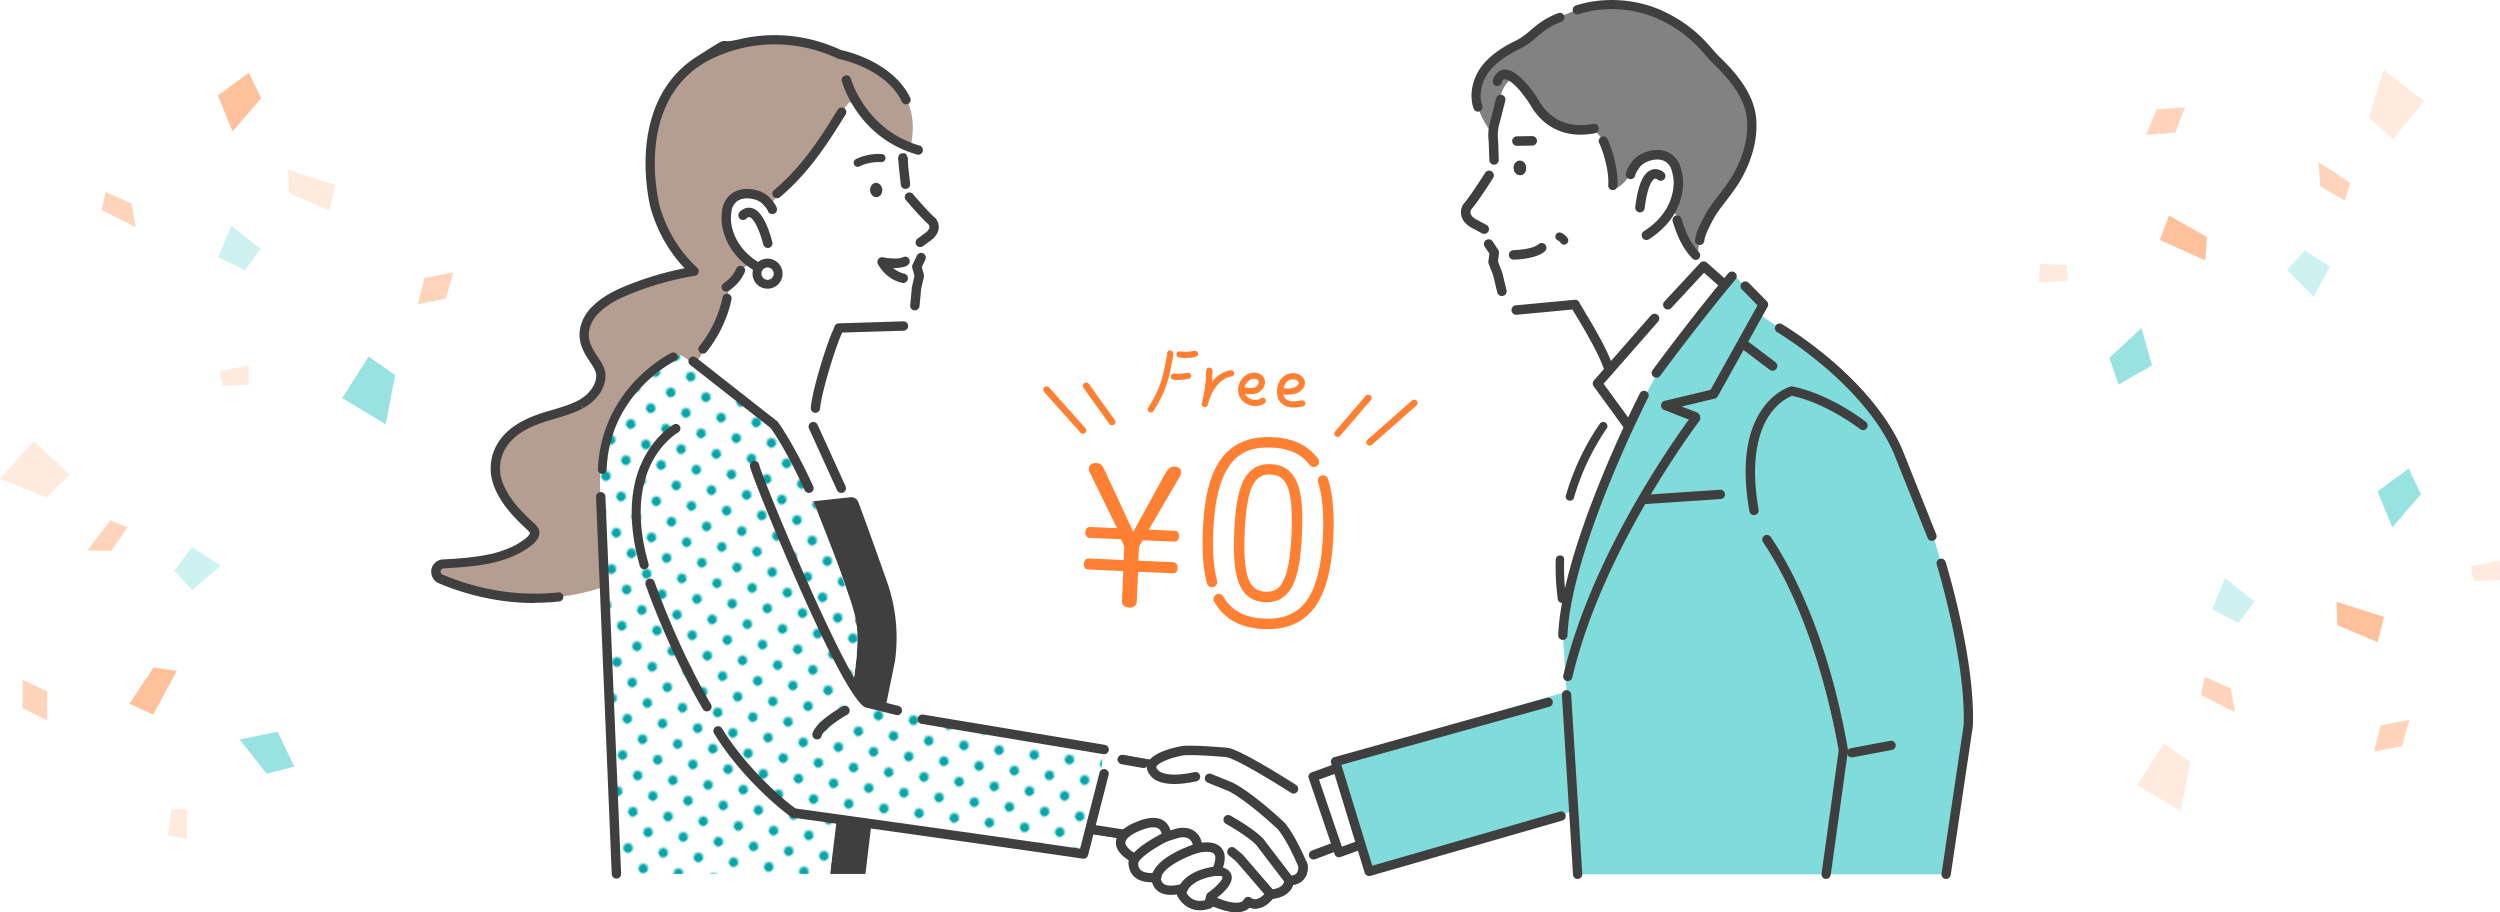 <svg xmlns="http://www.w3.org/2000/svg" viewBox="0 0 599.68 218.79"><defs><pattern id="a" width="12.5" height="12.5" x="0" y="0" patternTransform="matrix(-.28 -.378 .369 -.291 -8083.57 -6712.01)" patternUnits="userSpaceOnUse"><path d="M0 0h12.5v12.5H0z" style="fill:none"/><path d="M0 0h12.5v12.5H0z" style="fill:#fff"/><circle cx="6.25" cy="6.25" r="2.43" style="fill:#00a5a8"/></pattern></defs><circle cx="293.22" cy="120.89" r="43.25" style="fill:#fff"/><path d="M279.38 113.85c.83-1.45 1.26-1.97 2.47-1.92.94.04 1.5.61 1.47 1.37-.01.31-.12.67-.27.93l-7.5 12.82 6.2.27c.81.04 1.1.59 1.07 1.35-.03.72-.42 1.29-1.23 1.25l-7.46-.33-.92 1.53-.15 3.37 8.31.36c.81.04 1.14.68 1.11 1.44-.04.81-.42 1.24-1.22 1.21l-8.27-.36-.31 7.15c-.04.99-.83 1.49-1.82 1.45-1.08-.05-1.77-.62-1.73-1.61l.31-7.15-8.36-.37c-.76-.03-1.1-.5-1.07-1.31.03-.76.42-1.38 1.18-1.34l8.36.37.14-3.19-.78-1.79-7.46-.33c-.76-.03-1.14-.59-1.11-1.31.03-.76.42-1.33 1.18-1.3l6.43.28-6.57-13.44c-.16-.37-.2-.64-.18-.95.04-.85.87-1.27 1.77-1.23 1.08.05 1.42.47 2.12 1.98l6.75 14.52 7.54-13.76ZM304.11 150.92c-.31 0-.62 0-.94-.02-5.27-.23-9.01-2.13-11.44-5.82-.16-.24-.31-.49-.46-.75-.34-.6-.14-1.36.46-1.71.6-.34 1.36-.14 1.71.46.12.21.25.42.38.62 1.95 2.96 5.05 4.5 9.46 4.69 4.68.21 8.03-1.26 10.26-4.48s3.47-8.28 3.79-15.46c.24-5.42-.15-9.63-1.17-12.86a1.25 1.25 0 0 1 2.38-.76c1.12 3.52 1.54 8.01 1.29 13.73-.34 7.66-1.72 13.15-4.23 16.77-2.57 3.7-6.43 5.58-11.49 5.58Zm-.25-6.48h-.4c-6.73-.3-7.82-6.97-7.39-16.9s2.1-16.48 8.84-16.19c7.48.33 7.74 8.9 7.38 16.9-.25 5.72-.93 9.55-2.15 12.06-1.33 2.75-3.45 4.14-6.29 4.14Zm.63-30.62c-3.29 0-5.42 2.46-5.92 13.81-.51 11.7 1.53 14.14 5 14.3 2.08.1 3.36-.72 4.33-2.72 1.06-2.19 1.66-5.71 1.9-11.08.51-11.7-1.53-14.14-5-14.3h-.31Zm-13.76 27.03c-.55 0-1.06-.37-1.21-.93-.89-3.35-1.21-7.51-.98-12.72.47-10.72 2.78-22.94 16.66-22.33 4.92.22 8.49 1.9 10.94 5.15.42.55.3 1.34-.25 1.75-.55.42-1.34.3-1.75-.25-1.97-2.61-4.93-3.97-9.05-4.15-6.5-.28-13.26 1.86-14.05 19.94-.22 4.95.08 8.87.9 11.97a1.248 1.248 0 0 1-1.21 1.57M280 84.59c-.38 2.33-.79 4.67-1.51 6.92s-1.82 4.32-3.09 6.31c-.52.82.78 1.57 1.3.76 1.3-2.04 2.42-4.19 3.18-6.49s1.18-4.71 1.57-7.1c.16-.94-1.29-1.35-1.45-.4M282.71 85.71c1.37.24 2.76.21 4.12-.12.38-.09.65-.55.52-.92a.757.757 0 0 0-.92-.52c-.15.04-.3.07-.45.1-.08.02-.16.03-.24.04-.03 0-.24.03-.08.01-.29.04-.59.06-.88.07s-.59 0-.88-.01c-.14 0-.28-.02-.42-.04-.04 0-.22-.03-.08 0-.09-.01-.19-.03-.28-.04-.39-.07-.83.1-.92.52-.08.36.11.85.52.92ZM281.61 91.13c1.2.06 2.4-.03 3.57-.26.39-.07.64-.56.52-.92-.13-.41-.51-.6-.92-.52-.14.03-.28.05-.42.07l-.23.03c-.17.03.12-.01-.06 0-.27.03-.54.06-.81.08-.55.04-1.11.04-1.66 0-.39-.02-.77.36-.75.75.02.42.33.73.75.75ZM289.33 88.9c-.02 2.64-.38 5.26-1.07 7.81l1.45.4c.8-2.98 2.45-6.23 5.79-6.84.4-.07.62-.56.52-.92-.11-.42-.52-.6-.92-.52-3.84.71-5.9 4.43-6.83 7.89-.25.93 1.19 1.33 1.45.4.73-2.67 1.1-5.44 1.12-8.21 0-.97-1.49-.97-1.5 0ZM297.97 94.35c1.02.17 2.07.34 3.1.09.87-.21 1.68-.79 2.08-1.6.43-.85.39-1.83-.23-2.58-.53-.64-1.44-.92-2.25-.88-1.65.08-2.97 1.33-3.47 2.86s-.08 3.19 1.15 4.19c1.36 1.1 3.42 1.36 4.92.37.34-.22.48-.66.27-1.03-.2-.33-.69-.49-1.03-.27-.12.08-.25.15-.38.22-.2.1.12-.03-.09.04-.05.01-.09.03-.14.05-.14.04-.28.08-.43.1.14-.02-.02 0-.05 0-.09 0-.17.01-.26.01-.15 0-.29 0-.44-.02.13.01 0 0-.02 0-.07-.01-.14-.03-.22-.04a2.7 2.7 0 0 1-1.02-.45s-.19-.15-.08-.06l-.17-.14c-.25-.24-.31-.3-.47-.59-.23-.42-.29-.83-.25-1.37 0-.03.03-.19 0-.06.01-.07.03-.15.04-.22.03-.12.06-.24.1-.36.02-.07.05-.14.08-.21-.06.13.05-.09.05-.09.07-.13.14-.26.23-.39 0 0 .14-.2.06-.09l.14-.17c.08-.09.17-.18.26-.26 0 0 .19-.15.08-.07.06-.04.12-.09.18-.12.04-.03.08-.05.13-.08.02-.01.27-.14.15-.08.11-.05.24-.09.36-.12.07-.02.15-.04.23-.05-.15.02.11 0 .11 0 .34-.01.46 0 .78.13-.11-.05.03.02.06.04.05.03.11.06.15.1-.12-.08.06.07.07.07.14.12-.03-.08.06.08.11.19.14.36.12.49-.05.28-.16.49-.34.68-.23.25-.45.39-.73.47-.81.25-1.69.1-2.5-.04-.4-.07-.81.11-.92.52-.1.36.12.85.52.92ZM307.4 94.56c1.67.22 3.53.25 4.84-1.01.68-.66 1-1.63.59-2.52-.34-.73-1.1-1.26-1.87-1.44-1.61-.37-3.24.44-4.03 1.86-.4.71-.59 1.53-.61 2.34s.13 1.79.64 2.48c.56.76 1.43 1.25 2.35 1.41 1.1.19 2.18 0 3.26-.2.4-.07.62-.56.52-.92-.11-.42-.52-.6-.92-.52-1.18.22-2.65.5-3.66-.28-.87-.67-.82-2.11-.51-3.06.16-.48.44-.94.85-1.26.32-.26.83-.43 1.23-.44.47-.02.9.1 1.23.43.15.15.22.29.21.46 0 .02-.03.15-.04.18-.06.13-.14.24-.23.34-.97 1.02-2.58.8-3.84.64-.4-.05-.75.38-.75.75 0 .45.35.7.75.75ZM266.75 102.01a.82.82 0 0 1-.65-.33l-6.21-8.65a.8.8 0 0 1 .18-1.12.8.8 0 0 1 1.12.18l6.21 8.65a.8.8 0 0 1-.65 1.27M320.86 104.8c-.18 0-.37-.06-.52-.19a.804.804 0 0 1-.08-1.13l7.34-8.54c.29-.33.79-.37 1.13-.08.33.29.37.79.08 1.13l-7.34 8.54c-.16.18-.38.28-.61.28ZM259.78 104.05a.8.8 0 0 1-.6-.27l-8.71-9.76a.804.804 0 0 1 .06-1.13c.33-.29.84-.27 1.13.06l8.71 9.76c.29.33.27.83-.06 1.13-.15.14-.34.2-.53.2Z" style="fill:#ff8033"/><path d="M8.12 105.79 0 114.86l11.16 4.43 5.58-5.42z" style="fill:#ffeade"/><path d="m26.47 124.82-5.56 7.24 5.78.07 3.88-5.62z" style="fill:#ffd4ba"/><path d="m46.11 131.24-4.31 5.64 4.31 4.69 6.85-5.88z" style="fill:#cef1f1"/><path d="m31.04 168.8 5.8-8.7 5.58.81-5.69 10.53z" style="fill:#ffc19c"/><path d="m57.45 177.38 9.14-1.86 3.98 8.34-6.56 1.74z" style="fill:#99e2e2"/><path d="M41.11 194.14h3.67v7.06l-4.52-.78z" style="fill:#ffeade"/><path d="m5.44 163.06 5.87 2.76v7.02l-5.87-2.96z" style="fill:#ffd4ba"/><path d="m581.44 24.2-9.65-7.43-3.59 11.46 5.81 5.17z" style="fill:#ffeade"/><path d="m563.81 43.9-7.63-5 .36 5.76 5.89 3.46z" style="fill:#ffd4ba"/><path d="m558.86 63.97-5.94-3.89-4.36 4.65 6.37 6.4z" style="fill:#cef1f1"/><path d="m520.29 51.7 9.1 5.15-.39 5.62-10.92-4.9z" style="fill:#ffc19c"/><path d="m513.68 78.68 2.53 8.97-8.03 4.59-2.21-6.41z" style="fill:#99e2e2"/><path d="m495.76 63.62.27 3.66-7.04.52.44-4.56z" style="fill:#ffeade"/><path d="m524.13 25.75-2.33 6.06-7 .52 2.52-6.08z" style="fill:#ffd4ba"/><path d="m512.68 188.3 10.43 6.29 2.27-11.8-6.36-4.47z" style="fill:#ffeade"/><path d="m527.97 166.72 8.14 4.12-1.01-5.69-6.24-2.77z" style="fill:#ffd4ba"/><path d="m530.61 146.23 6.35 3.19 3.8-5.11-7.05-5.64z" style="fill:#cef1f1"/><path d="m570.33 154.05-9.63-4.08-.25-5.63 11.41 3.63z" style="fill:#ffc19c"/><path d="m573.84 126.5-3.53-8.63 7.46-5.47 2.93 6.13z" style="fill:#99e2e2"/><path d="m593.35 139.43-.68-3.6 6.93-1.31.08 4.58z" style="fill:#ffeade"/><path d="m569.45 180.27 1.62-6.28 6.9-1.31-1.81 6.32z" style="fill:#ffd4ba"/><path d="m82.09 95.49 10.43 6.29 2.27-11.79-6.36-4.48z" style="fill:#99e2e2"/><path d="m24.41 50.39 8.15 4.12-1.01-5.69-6.24-2.77z" style="fill:#ffd4ba"/><path d="m52.37 61.66 6.35 3.19 3.8-5.11-7.05-5.63z" style="fill:#cef1f1"/><path d="m78.97 50.44-9.63-4.08-.25-5.63 11.41 3.63z" style="fill:#ffeade"/><path d="m55.79 31.54-3.53-8.63 7.45-5.47 2.93 6.13z" style="fill:#ffc19c"/><path d="m53.4 92.59-.68-3.6 6.93-1.32.08 4.59z" style="fill:#ffeade"/><path d="m100.22 72.94 1.62-6.29 6.9-1.3-1.82 6.32z" style="fill:#ffd4ba"/><path d="M328.54 106.89a.8.8 0 0 1-.53-1.4l10.69-9.42c.33-.29.84-.26 1.13.07s.26.84-.07 1.13l-10.69 9.42c-.15.13-.34.2-.53.2" style="fill:#ff8033"/><path d="M411.63 14.36c-.46-.41-2.52-2.7-3.81-4.03-2.4-2.48-11.37-11.02-25.43-8.91-4.71.71-9.11 2.73-12.86 5.66-2.48 1.94-4.09 4.5-7.77 5.61 0 0-15.28 5.78-2.8 20.62l15.18 16.74 21.33 13.3 7.86 6.38s2.8.22 3.6-6.53c.73-6.2 1.09-7.72 2.31-9.85 4.38-7.58 21.11-22.23 2.4-38.99Z" style="fill:#828282"/><path d="M360.25 22.09c-1.17 3.05-2.3 8.27-1.98 16.53.01.37-.04.74-.17 1.09-.59 1.55-2.49 6.05-5.6 9.03-.54.52-.86 1.24-.83 1.99.04.94.56 2.1 2.54 2.83.28.1.57.16.86.17.81.03 2.74.4 2.03 3.31 0 0-.31 1.15.54 2.51.33.52.49 1.12.44 1.73-.07.8 0 1.96.72 2.93.47.64.81 1.36 1.04 2.12l.23.75c.42 1.36.57 2.78.54 4.2-.03 1.63.85 3.88 6.3 3.11l8.86-1.09c1.21-.15 2.37.51 2.86 1.63l6.53 14.92c.66 1.51 2.48 2.1 3.9 1.28l23.15-13.41a2.76 2.76 0 0 0 1.09-3.61L402.4 52.1c-.13-.27-.31-.51-.52-.72l-7.12-9.19c-1.22-1.23-3.26-1.03-4.23.4-1.18 1.74-3.67 3.64-3.68 1.9-.02-4.15-1.92-10.59-2.72-11.43-.94-1-1.76-2.3-3.26-1.56-2.49 1.23-11.62-1.7-17.49-11.76-1.11-1.91-2.83 1.5-3.15 2.34Z" style="fill:#fff"/><path d="M391.15 41.84s-.05-.51 1.11-2.19c.65-.94 1.61-1.62 2.68-2.02 1.78-.67 4.91-1.18 6.69 1.78.54.91.97 3.08.99 4.13.06 2.94-.99 8.6-7.67 12.88z" style="fill:#fff"/><path d="M393.98 57.04c-.34-.53-.19-1.23.34-1.57 6.58-4.23 7.19-9.73 7.15-11.9-.02-.96-.43-2.91-.83-3.57-1.4-2.34-3.93-1.81-5.31-1.3-.92.35-1.66.9-2.15 1.6-.72 1.04-.88 1.51-.91 1.61-.03.55-.46 1-1.02 1.06a1.13 1.13 0 0 1-1.25-1.01c-.07-.63.36-1.59 1.3-2.96.75-1.09 1.86-1.93 3.22-2.44 3.43-1.29 6.44-.44 8.06 2.26.68 1.14 1.13 3.5 1.16 4.7.05 2.55-.64 9.02-8.2 13.87a1.15 1.15 0 0 1-1.58-.35ZM356.35 56.05a1.135 1.135 0 0 0 .22-2.09l-2.04-1.1s-.03-.01-.04-.02c-.97-.47-1.56-1.02-1.72-1.58-.13-.45.05-.86.12-.99 1.38-1.56 3.89-5.41 5.27-7.59.34-.53.18-1.24-.35-1.57-.53-.34-1.24-.18-1.57.35-2.34 3.68-4.2 6.37-5.11 7.37-.03.04-.07.08-.1.12-.09.13-.88 1.34-.47 2.88.33 1.24 1.31 2.27 2.91 3.06l2.02 1.08c.28.15.59.17.87.09ZM367.59 34.92c.61-.03 1.1-.54 1.09-1.16 0-.63-.53-1.13-1.16-1.12l-3.67.06c-.62 0-1.13.53-1.12 1.16 0 .63.53 1.13 1.16 1.12l3.67-.06zM365.99 40.88c-.26.89-1.1 1.35-1.88 1.02s-1.19-1.33-.93-2.22 1.1-1.35 1.88-1.02 1.19 1.33.93 2.22" style="fill:#3f3f3f"/><path d="M393.72 50.9c.42-.13.75-.49.8-.96.73-6.11 2.12-6.95 2.39-7.05.33-.13.67.16.68.17.46.43 1.17.4 1.6-.06s.4-1.19-.06-1.62c-.5-.46-1.69-1.12-3-.64-1.98.72-3.25 3.64-3.88 8.93-.07.62.37 1.19 1 1.27.16.02.32 0 .46-.04ZM365.99 40.88c-.26.89-1.1 1.35-1.88 1.02s-1.19-1.33-.93-2.22 1.1-1.35 1.88-1.02 1.19 1.33.93 2.22M358.7 39.46c.48-.15.83-.6.81-1.13l-.12-3.71c0-.37-.03-.83-.07-1.35-.11-1.22.01-2.43.35-3.6l1.4-5.48a1.139 1.139 0 1 0-2.19-.63l-1.4 5.48a12.1 12.1 0 0 0-.43 4.43c.03.36.07.85.07 1.13v.07l.13 3.74a1.14 1.14 0 0 0 1.47 1.05ZM358.1 19.25c.24-.94.68-1.51 1.12-1.86.32-.29.73-.54 1.25-.64 1.72-.34 3.8.99 6.34 4.06.85 1.02 1.64 2.17 2.42 3.5 1.25 2.14 5.01 6.95 12.9 5.41a1.14 1.14 0 0 1 .55 2.21l-.11.03c-9.33 1.82-13.81-3.93-15.31-6.49-.72-1.22-1.44-2.27-2.21-3.2-1.69-2.04-2.79-2.82-3.43-3.11-.06-.02-.12-.03-.18-.06-.12-.05-.51-.16-.77-.03-.24.12-.37.47-.44.75a1.094 1.094 0 0 1-1.34.79c-.59-.15-.94-.75-.79-1.34Z" style="fill:#3f3f3f"/><path d="m388.5 92.56-11.92 26.56-2.42 21.2 4.48 1.33 16.71-38.48z" style="fill:#fff"/><path d="M217.41 23.91c-4.1-8.47-15.4-10.77-15.91-10.87-9.65-4.5-18.27-3.88-23.81-2.57-6 1.42-9.77 3.94-9.81 3.97-8.84 5.57-11.27 14.84-11.75 21.64-.52 7.35 1.06 13.47 1.07 13.53 2.19 7.6 6.24 12.55 9.38 15.42-3.97.66-7.88 1.64-11.68 2.93-2.18.74-4.36 1.57-6.44 2.56-2.08.98-4.02 2.22-5.64 3.86-1.54 1.56-2.59 3.59-2.62 5.81-.04 2.27 1.09 4.16 2.32 5.99.27.4.53.8.79 1.2.06.09.11.18.16.28.11.22.22.44.32.67.09.22.18.44.25.66 0 .07.06.27.07.32.03.19.06.38.07.57 0 .11.01.23.02.34v.07c-.03.43-.1.84-.2 1.25 0-.01.01-.02.02-.04 0 .02-.02.03-.02.05 0 .03-.01.06-.02.1-.01.05-.03.08-.04.1 0 .03-.02.06-.03.09-.09.26-.2.51-.31.76-.1.22-.21.43-.33.64-.01.03-.04.07-.07.1.02-.03.04-.06.08-.11-.05.06-.09.14-.13.2q-.435.66-.96 1.26c-.16.18-.33.36-.5.54-.06.05-.12.11-.18.16a12 12 0 0 1-1.87 1.36c-.02.01-.15.08-.21.12-.03.02-.06.03-.09.05-.52.28-1.06.53-1.61.75-2.01.84-4.12 1.41-6.2 2.03-3.98 1.2-8.19 2.94-10.69 6.45-1.35 1.89-2.01 4.05-1.98 6.37.02 1.96.69 3.91 1.63 5.61 1.01 1.85 2.28 3.51 3.72 5.04.73.78 1.48 1.54 2.26 2.27.36.33.73.66 1.08 1l.09.09c.14.14.12.12-.07-.08.06.02.2.23.25.28.03.03.2.25.32.42.03.06.06.13.09.19 0 .01.03.08.06.15l.03.21v.04c-.01.09-.03.29-.04.31v.03c-.06.17-.19.62-.29.64.04-.07.08-.13.12-.2-.05.07-.09.14-.14.21-.07.11-.15.21-.23.31-.14.17-.33.49-.53.59.05-.05.1-.1.16-.15-.06.06-.13.12-.2.18s-.13.12-.2.17c-.23.19-.47.38-.72.55-.42.3-.85.58-1.28.84-.16.1-.32.2-.49.29-.04.02-.07.03-.09.04-.15.08-.3.16-.45.23a24.5 24.5 0 0 1-4.13 1.62l-.74.21c-.12.03-.25.08-.37.1.54-.09-.04 0-.15.03-1.01.24-2.02.44-3.05.6-2.06.33-4.15.53-6.23.67-.99.07-1.99.13-2.98.18-.79.04-1.55.81-1.63 1.59-.09.81.31 1.67 1.1 2 4.45 1.88 9.15 3.24 13.92 3.99 4.75.75 9.64.9 14.42.38 4.73-.51 9.43-1.7 13.79-3.6 4-1.74 7.76-4.09 11.06-6.93s6.21-6.14 8.51-9.84c2.36-3.81 4.1-7.92 5.05-12.3.23-1.05.37-2.12.55-3.18.05-.3.11-.59.18-.88 0-.01 0-.02.01-.04.06-.15.11-.29.18-.44 0 0 .04-.08.07-.13.07-.1.15-.2.23-.29 0-.01.01-.02.02-.03.12-.1.24-.19.36-.28.11-.08.22-.15.33-.22.03-.02.11-.05.15-.08.24-.12.48-.24.73-.36.63-.3 1.26-.61 1.89-.91 1.26-.61 2.51-1.21 3.77-1.82 4.16-2 9.63-4.03 10.93-8.99.68-2.61-.61-5.11-1.75-7.37a100 100 0 0 0-3.72-6.72 92 92 0 0 0-7.77-10.92l16.1-5.45h.03l20.34-18.72.03-.04c4.11-7.75 4.88-14.39 2.29-19.74ZM128.14 127.2c.06.08.1.15.09.16-.03-.05-.06-.1-.09-.16m.16.37c.03.07.05.14.04.14-.01-.05-.03-.09-.04-.14m46.2-22.6s.03-.01.04-.02c-.09.05-.3.15-.04.02" style="fill:#b39e91"/><path d="M128.25 144.65c-2.93 0-5.9-.23-8.86-.7a60.8 60.8 0 0 1-14.18-4.06c-1.18-.5-1.9-1.78-1.76-3.12.14-1.32 1.36-2.5 2.67-2.57.99-.06 1.98-.11 2.97-.18 2.47-.17 4.37-.38 6.14-.66 1.06-.17 2.03-.36 2.96-.58.02 0 .06-.01.1-.02l.12-.03s.09-.02.13-.04l.14-.04c.24-.06.48-.13.71-.2.43-.13.86-.27 1.28-.42.94-.33 1.84-.71 2.68-1.13.14-.07.29-.15.43-.22.02 0 .12-.06.14-.07.07-.04.17-.1.27-.16l.12-.08c.41-.25.82-.51 1.21-.8.22-.16.44-.32.65-.5l.35-.31s.04-.04.07-.06l.07-.1.13-.17c.07-.08.13-.17.19-.25l.1-.15s.02-.08.04-.11v-.08l-.01-.05a5 5 0 0 0-.22-.28 1 1 0 0 1-.07-.09c-.01-.01-.03-.02-.04-.04s-.07-.08-.07-.08c-.21-.2-.43-.4-.64-.6l-.42-.39c-.77-.72-1.52-1.48-2.31-2.32-1.61-1.72-2.88-3.44-3.88-5.27-1.13-2.06-1.74-4.18-1.76-6.12-.03-2.58.7-4.94 2.18-7.02 2.78-3.9 7.48-5.72 11.27-6.86l1.22-.36c1.63-.48 3.31-.98 4.88-1.63.55-.23 1.04-.46 1.52-.71l.22-.12c.23-.13.42-.25.6-.38.39-.27.77-.56 1.13-.88l.22-.21a10.007 10.007 0 0 0 1.22-1.52c.02-.04.05-.09.07-.13.12-.21.22-.4.3-.59.1-.22.19-.44.27-.67 0-.03.02-.06.04-.1v-.01c0-.02 0-.04.01-.06.1-.45.15-.77.17-1.08v-.26c-.03-.16-.05-.32-.07-.47-.03-.09-.05-.18-.07-.28-.06-.17-.11-.32-.18-.47-.08-.18-.17-.36-.26-.54l-.15-.26c-.23-.38-.48-.75-.73-1.12-1.32-1.97-2.58-4.07-2.54-6.67.04-2.35 1.08-4.68 2.94-6.56 1.59-1.6 3.53-2.94 5.95-4.08 1.89-.9 4.04-1.75 6.56-2.61 3.17-1.08 6.44-1.95 9.75-2.6-2.89-3.04-6.22-7.73-8.15-14.41-.07-.29-1.65-6.45-1.11-13.92.5-7.05 3.04-16.67 12.26-22.49s3.89-2.63 10.14-4.11c5.68-1.35 14.52-1.98 24.41 2.59 1.42.3 12.41 2.87 16.56 11.44a1.1 1.1 0 1 1-1.98.96c-3.87-8-14.67-10.18-15.13-10.27-.09-.02-.17-.04-.25-.08-9.36-4.36-17.72-3.76-23.09-2.49-5.76 1.36-9.41 3.78-9.44 3.81-8.48 5.35-10.81 14.26-11.27 20.8-.51 7.11 1.03 13.12 1.04 13.18 2.13 7.39 6.1 12.17 9.06 14.89.31.28.43.72.31 1.12s-.46.7-.87.77c-3.91.65-7.78 1.62-11.51 2.89-2.44.83-4.51 1.65-6.33 2.51-2.18 1.03-3.92 2.22-5.33 3.64-1.46 1.48-2.28 3.27-2.3 5.05-.03 1.97.99 3.66 2.13 5.36.3.45.56.84.81 1.24l.12.2s.07.13.09.15c.14.28.25.5.35.73.11.25.2.51.29.77.02.07.04.14.05.22.02.06.06.22.06.25.04.23.07.45.09.68l.02.36v.15c-.04.6-.14 1.1-.22 1.48l-.86-.19.07.03.79.18-.02.1c-.02.09-.05.18-.08.26 0 .02-.01.03-.01.04a10.45 10.45 0 0 1-.64 1.44c-.03.08-.07.15-.12.23 0 0-.1.16-.1.17-.31.48-.67.94-1.06 1.38-.14.16-.29.31-.44.47l-.1.1s-.08.08-.1.09l-.16.15c-.43.38-.88.74-1.36 1.06-.22.15-.45.29-.68.43l-.2.12-.65-.9.51.97c-.53.28-1.09.54-1.69.8-1.68.7-3.42 1.22-5.1 1.71l-1.21.36c-3.45 1.04-7.72 2.67-10.11 6.03-1.2 1.69-1.8 3.61-1.77 5.71.02 1.59.53 3.35 1.49 5.09.91 1.66 2.07 3.24 3.56 4.82.76.81 1.48 1.53 2.21 2.22l.4.37c.2.18.4.37.6.55.2.14.34.33.44.46.03.04.23.29.37.48h.01s0 .03.01.03c.14.2.22.39.26.56v.02c0 .01 0 .02.01.04.14.37.13.65.06.88 0 .04 0 .09-.01.11a1 1 0 0 1-.06.29c-.12.37-.26.79-.56 1.07-.06.08-.11.15-.17.22l-.08.1c-.16.22-.37.5-.68.7l-.17.14c-.26.21-.52.41-.79.6-.44.31-.89.61-1.35.89l-.11.07c-.14.09-.29.18-.44.25-.23.12-.39.2-.55.28-.91.46-1.9.88-2.93 1.24-.46.16-.92.31-1.39.45-.25.08-.51.15-.77.22-.02 0-.04.01-.06.02-.08.03-.16.06-.25.08l-.25.05c-.99.24-2.01.44-3.12.62-1.84.29-3.79.5-6.33.68-1 .07-2 .13-3 .19-.24.01-.58.35-.6.6-.03.33.1.73.43.87 4.42 1.87 9.02 3.18 13.66 3.91 4.76.75 9.51.87 14.13.37.6-.07 1.15.37 1.21.97.07.6-.37 1.15-.97 1.21-1.93.21-3.88.31-5.85.31Z" style="fill:#3f3f3f"/><path d="M214.37 33.72c-.66.37-3.15-2.32-5.15-4.48-2.91-3.15-4.74-5.03-5.56-4.61h-.03l-19.6 25.55-6.48 6.21c-.11.15.01.53 1.42 3.64.52 1.15 1.16 2.56 1.22 2.82l-5.51 4.34.04.1s1.91 4.52-8.66 21.37l-.05.08.06.07c.12.16 10.21 21.15 24.24 35.78.02.02 3.85 5.07 3.88 5.08.13.02 11.13-6.79 11.2-6.87.21-.24-6.99-13.12-7.62-14.52-.36-.82-.81-1.83-1.23-2.98-1.17-3.21-1.54-5.95-1.12-8.39l4.19-15.02c.3-1.08 2.49-3.07 3.64-3.09l10.32.04c2.63 0 4.41-.56 5.29-1.63.56-.68.74-1.58.54-2.6-.25-1.26-.26-2.63-.03-4.06l.14-.86c.11-.67.34-1.36.72-2.1.54-1.06.45-2.2.27-2.96-.13-.56-.06-1.17.18-1.74.64-1.47.18-2.56.17-2.6-.4-.99-.44-1.79-.12-2.37.36-.66 1.11-.89 1.53-.97.29-.06.62-.12.89-.31.93-.67 1.06-1.4.98-2.36-.07-.82-2.62-3.9-3.04-4.35-1.57-1.72-3.47-4.2-3.59-6.3 0-.13-.01-.22-.11-.26-.02 0-.07-.02-.14.02-.06-.14-.09-.53-.1-.72 0-.08-.01-.15-.02-.2-.68-6.53 4.27-6.75-2.15-8.82" style="fill:#fff"/><path d="M185.25 50.24s-.02-.51-1.39-1.99c-.77-.83-1.81-1.36-2.91-1.6-1.84-.4-4.98-.47-6.3 2.68-.4.96-.52 3.15-.39 4.19.36 2.89 2.19 8.28 9.33 11.53l1.66-14.82Z" style="fill:#fff"/><path d="M183.43 66.17c-.1-.02-.2-.04-.3-.09-8.08-3.68-9.68-9.91-9.99-12.42-.15-1.17-.04-3.55.47-4.76 1.2-2.87 4.04-4.13 7.58-3.35 1.4.31 2.61.98 3.5 1.93 1.12 1.2 1.67 2.09 1.69 2.71s-.46 1.15-1.09 1.17c-.56.02-1.04-.37-1.15-.9-.04-.1-.27-.54-1.12-1.45-.57-.62-1.38-1.06-2.33-1.26-1.43-.31-3.97-.47-5.01 2.02-.3.71-.43 2.67-.31 3.61.26 2.13 1.64 7.44 8.68 10.65.57.26.82.93.56 1.49-.21.47-.71.72-1.19.65Zm.7-15.89" style="fill:#3f3f3f"/><path d="M147.87 209.63s-3.43-71.18-3.77-90.47c0 0-1.84-18 6.89-24.26l11.83-9.76c.88-.73 13.89 11.35 22.88 16.74 2.24 1.34 8.71 17.78 9.41 18.37l8.64 23.03c2.29 6.17 2.27 9.67 1.51 16.21l-6.13 50.15h-51.26Z" style="fill:#fff"/><path d="M195.44 99.02c-.58-.09-1-.61-.96-1.21.34-4.05 3.4-14.01 4.98-17.76.29-.68.56-1.33.65-1.57.1-.51.53-.89 1.05-.92l15.5-.48c.62-.03 1.15.45 1.18 1.07s-.45 1.15-1.07 1.18l-14.76.44c-.12.3-.28.67-.48 1.14-1.41 3.36-4.51 13.38-4.81 17.07-.05.62-.6 1.08-1.22 1.03h-.08ZM224.36 52.3s-.07-.07-.11-.1c-.9-.74-2.82-2.8-5.26-5.65-.4-.47-1.11-.52-1.57-.12-.47.4-.52 1.11-.12 1.57 1.44 1.68 4.06 4.67 5.44 5.85.08.11.24.39.19.73-.06.46-.48.97-1.22 1.47l-1.64 1.21c-.5.37-.6 1.07-.23 1.56.18.24.44.4.73.44.3.04.59-.03.83-.21l1.59-1.17c1.31-.89 2.04-1.92 2.17-3.07.16-1.42-.7-2.4-.8-2.51M219.28 74.44a1.12 1.12 0 0 1-.95-1.22l.4-4.23s.01-.1.02-.15l.61-2.66-.53-1.92c-.07-.26-.05-.54.07-.78l1.03-2.18c.27-.56.94-.8 1.5-.54.56.27.8.94.54 1.5l-.85 1.81.49 1.79c.05.18.05.37.01.55l-.66 2.87-.39 4.15c-.06.62-.61 1.07-1.23 1.02h-.06ZM184.01 59.47c-.43-.06-.8-.38-.92-.82-1.58-5.88-3.05-6.5-3.33-6.57-.34-.08-.63.25-.65.27-.39.49-1.09.56-1.58.17a1.13 1.13 0 0 1-.17-1.59c.42-.52 1.49-1.33 2.84-1.05 2.04.43 3.7 3.11 5.06 8.19.16.6-.2 1.22-.8 1.38-.15.04-.31.05-.46.03Z" style="fill:#3f3f3f"/><path d="M186.63 66.02c.21-1.39-.75-2.68-2.13-2.89-1.39-.21-2.68.75-2.89 2.13-.21 1.39.75 2.68 2.13 2.89 1.39.21 2.68-.75 2.89-2.13" style="fill:#fff"/><path d="M183.58 69.21a3.61 3.61 0 0 1-3.03-4.1 3.61 3.61 0 0 1 4.1-3.03 3.61 3.61 0 0 1 3.03 4.1 3.61 3.61 0 0 1-4.1 3.03m.76-5.03c-.8-.12-1.56.44-1.68 1.24s.44 1.56 1.24 1.68 1.56-.44 1.68-1.24-.44-1.56-1.24-1.68M208.89 46.37c.38.84 1.27 1.17 1.98.73s.98-1.47.59-2.31c-.38-.84-1.27-1.17-1.98-.73s-.98 1.47-.59 2.31M216.4 36.77c-.3 0-.58.16-.73.42-.43.69-.17 1.13-.11 2.15.03.52.06.98.12 1.33l.4 3.65c.06.52.46.92.95.99.09.01.19.02.29 0a1.13 1.13 0 0 0 1-1.24l-.41-3.68v-.07c-.05-.26-.07-.75-.09-1.11-.07-1.31.04-1.16-.36-2.05a.68.68 0 0 0-.62-.4h-.43ZM212.41 38.01a.97.97 0 0 0-.88-1.06c-.13-.01-3.28-.29-6.23 1.23-.48.25-.67.83-.42 1.31s.83.67 1.31.42c2.42-1.24 5.11-1.02 5.15-1.02.1 0 .2 0 .3-.02.4-.09.72-.43.76-.86ZM220.1 37.1l-.15-.03c-14.17-4.09-17.86-17.03-18.01-17.58a1.124 1.124 0 0 1 2.17-.59c.03.12 3.54 12.28 16.46 16.01.6.17.94.8.77 1.4-.16.55-.7.89-1.25.8ZM195.09 120.24l8.88-.96c.85-.09 1.64.4 1.94 1.2 1.03 2.78 3.55 9.66 6.9 19.19 2.13 6.06 2.75 12.54 1.87 18.89l-2.41 11.85-4.67 39.22h-8.48l6.13-50.15c.72-5.45.2-10.99-1.51-16.21-2.14-6.49-2.68-7.99-8.64-23.03ZM296.55 218.79c-.49 0-1.05-.05-1.66-.16-1.56-.28-2.96-.85-3.34-1.01-6.14-1.57-18.53-14.06-20.56-16.14l-16.87-2.63c-.62-.1-1.04-.67-.94-1.29s.67-1.04 1.29-.94l17.25 2.69c.24.04.47.15.64.33 3.86 4 14.95 14.65 19.83 15.81.07.02.14.04.2.07 1.63.73 5.24 1.74 5.99.23.16-.31.45-.53.79-.6s.7.03.96.26c0 0 .45.35 1.15.27.81-.1 1.71-.76 2.59-1.9.21-.28.54-.44.89-.44.12 0 3.16-.05 3.36-2.26.06-.62.59-1.07 1.22-1.02 0 0 1.02.06 1.61-.53.35-.35.5-.91.47-1.67-.41-.98-2.58-6.07-4.87-8.9-.63-.6-7.07-6.65-11.72-9.14-1.12-.4-14.23-5.03-20.62-5.58-.03 0-.07 0-.1-.01l-5.08-.9a1.127 1.127 0 1 1 .4-2.22l5.03.89c6.95.62 20.63 5.52 21.21 5.73l.15.06c5.16 2.73 12.06 9.31 12.35 9.59.03.03.06.07.09.1 2.77 3.38 5.22 9.44 5.32 9.7.04.11.07.22.08.33.12 1.54-.26 2.76-1.13 3.62-.74.74-1.66 1.02-2.35 1.12-.73 2.33-3.18 3.16-4.85 3.31-1.21 1.43-2.51 2.23-3.86 2.36-.7.07-1.29-.05-1.75-.22-.63.61-1.61 1.09-3.15 1.09Z" style="fill:#3f3f3f"/><path d="m311.6 207.16 19.61-7.12-5.31-14.75-16.28 4.28s-10.59-6.81-14.82-8.36c-.47-.17-.96-.27-1.46-.32-1.79-.15-7.44-.58-9.84-.4 0 0-6.32 1.1-7.37 3.3-.74-.12-1.44-.22-2.07-.27l-5.02-.89-12.98-1.48-1.77 16.82 17.04 2.66s13.94 14.46 20.14 15.94c0 0 5.9 2.66 7.38-.3 0 0 2.36 2.07 5.31-1.77 0 0 4.13 0 4.43-3.25 0 0 3.54.3 3.25-3.54 0 0-.08-.2-.23-.55Z" style="fill:#fff"/><path d="M315.08 206.17a1.111 1.111 0 0 1-.39-2.15l4.48-1.68c.58-.22 1.22.08 1.43.65s-.08 1.22-.65 1.43l-4.48 1.68c-.13.05-.26.07-.39.07M310.28 190.35c-.21 0-.42-.06-.61-.18-.11-.07-10.66-6.84-14.77-8.35-.37-.13-.76-.22-1.18-.25-1.68-.14-7.34-.57-9.73-.4-3.62.64-6.34 1.94-6.61 2.76-.07.21.15.51.35.72.08.08.1.09.14.17.2.22 1.99 1.83 8.66.39.61-.13 1.21.25 1.34.86s-.25 1.21-.86 1.34c-8.12 1.76-10.45-.54-10.99-1.3-1.05-1.17-1.01-2.22-.78-2.9.93-2.77 6.68-3.98 8.42-4.28.04 0 .07-.01.11-.01 2.46-.19 7.91.22 10.14.4q.93.075 1.77.39c4.34 1.6 14.77 8.29 15.21 8.57a1.13 1.13 0 0 1-.61 2.08Z" style="fill:#3f3f3f"/><path d="M296.55 218.79c-.49 0-1.05-.05-1.66-.16-1.56-.28-2.96-.85-3.34-1.01-6.14-1.57-18.53-14.06-20.56-16.14l-16.87-2.63c-.62-.1-1.04-.67-.94-1.29s.67-1.04 1.29-.94l17.25 2.69c.24.04.47.15.64.33 3.86 4 14.95 14.65 19.83 15.81.07.02.14.04.2.07 1.63.73 5.24 1.74 5.99.23.16-.31.45-.53.79-.6s.7.03.96.26c0 0 .45.35 1.15.27.81-.1 1.71-.76 2.59-1.9.21-.28.54-.44.89-.44.12 0 3.16-.05 3.36-2.26.06-.62.59-1.07 1.22-1.02 0 0 1.02.06 1.61-.53.35-.35.5-.91.47-1.67-.41-.98-2.58-6.07-4.87-8.9-.63-.6-7.09-6.67-11.74-9.15l-5.1-2.07c-.58-.23-.85-.89-.62-1.47s.89-.85 1.47-.62l5.15 2.09s.07.03.1.05c5.16 2.73 12.06 9.31 12.35 9.59.03.03.06.07.09.1 2.77 3.38 5.22 9.44 5.32 9.7.04.11.07.22.08.33.12 1.54-.26 2.76-1.13 3.62-.74.74-1.66 1.02-2.35 1.12-.73 2.33-3.18 3.16-4.85 3.31-1.21 1.43-2.51 2.23-3.86 2.36-.7.07-1.29-.05-1.75-.22-.63.61-1.61 1.09-3.15 1.09ZM274.3 184.23c-.07 0-.13 0-.2-.02l-5.08-.9a1.127 1.127 0 1 1 .4-2.22l5.08.9c.61.11 1.02.69.91 1.31-.1.55-.57.93-1.11.93" style="fill:#3f3f3f"/><path d="M309.24 212.3c-.34 0-.67-.15-.9-.44l-6.99-9.15c-1.89-2.07-7.24-5.08-7.3-5.11-.54-.3-.74-.99-.43-1.53.3-.54.99-.74 1.53-.43.24.13 5.79 3.25 7.9 5.6.02.02.04.05.06.07l7.02 9.18c.38.49.28 1.2-.21 1.58-.2.16-.45.23-.68.23M304.76 215.59a1.1 1.1 0 0 1-.85-.39l-7.41-8.59-1.72-1.43c-.48-.4-.54-1.11-.14-1.59s1.11-.54 1.59-.14l1.79 1.49s.09.08.13.13l7.47 8.66a1.126 1.126 0 0 1-.86 1.86" style="fill:#3f3f3f"/><path d="m276.24 210.5 1.19-.22c-.07-1.14-1.19 4.48 5.52 2.99 0 0 1.42 5.38 7.02 3.58l.45-1.79s7.84-5.45 1.34-6.12c0 0 3.81-7.09-4.48-5.52 0 0 .13-3.64-3.48-3.73-.56-.01-1.12.08-1.66.25l-2.33.72s.3-5.6-7.17-2.31c0 0-8.21 3.14-.67 7.47 0 0-1.34 4.7 4.26 4.7Z" style="fill:#fff"/><path d="M287.82 218.35c-1.02 0-1.96-.23-2.81-.7-1.5-.82-2.34-2.18-2.77-3.1-3.19.46-4.69-.69-5.4-1.79-.22-.34-.38-.73-.49-1.13h-.11c-2.16 0-3.72-.63-4.65-1.86-.87-1.15-.92-2.52-.84-3.4-2.16-1.39-3.19-2.9-3.07-4.49.22-2.8 3.99-4.37 4.55-4.58 3.06-1.34 5.41-1.47 6.97-.39.9.63 1.34 1.52 1.56 2.28l1.07-.33a6.6 6.6 0 0 1 2.02-.3c1.37.03 2.47.49 3.28 1.35.66.7.99 1.54 1.15 2.22 2.33-.25 3.95.23 4.83 1.43 1.02 1.39.68 3.27.24 4.54 1.14.35 1.83.96 2.05 1.83.56 2.16-2.36 4.63-3.98 5.81l-.35 1.39c-.09.38-.38.68-.75.8-.88.28-1.71.42-2.5.42m-4.86-6.21c.5 0 .96.34 1.09.84 0 .01.53 1.87 2.06 2.7.81.44 1.79.53 2.93.26l.29-1.15c.07-.26.23-.5.45-.65 1.99-1.39 3.51-3.13 3.44-3.64s-.28-.3-1.56-.43c-.37-.04-.7-.26-.88-.59s-.17-.73 0-1.06c.42-.79 1.1-2.7.51-3.51-.45-.61-1.83-.74-3.78-.37a1.12 1.12 0 0 1-1.33-1.14c.01-.58-.12-2.51-2.38-2.56-.4-.01-.84.06-1.3.2l-2.33.72a1.13 1.13 0 0 1-1.46-1.14s.04-1.28-.79-1.84c-.86-.58-2.56-.37-4.8.62-.02 0-.03.01-.05.02-.98.38-3.04 1.53-3.13 2.67-.06.77.89 1.78 2.62 2.77.45.26.66.79.52 1.29 0 0-.37 1.4.32 2.31.47.62 1.4.94 2.75.96l.51-.1c.29-.25.7-.35 1.08-.23.23.07.79.33.83 1.17.01.19-.02.37-.1.53.04.3.16.75.52 1.08.66.62 1.95.73 3.73.34.08-.02.16-.03.25-.03Z" style="fill:#3f3f3f"/><path d="M277.43 211.41c-.07 0-.14 0-.21-.02-.61-.11-1.02-.7-.9-1.31.85-4.57 9.63-7.43 10.63-7.74.59-.18 1.23.15 1.41.74.19.59-.15 1.23-.74 1.41-3.27 1.02-8.63 3.55-9.08 6-.1.54-.57.92-1.11.92M283.71 214.56c-.11 0-.21-.02-.32-.05-.6-.17-.94-.81-.76-1.41.05-.18 1.34-4.3 9-5.28.62-.08 1.18.36 1.26.98s-.36 1.18-.98 1.26c-6.07.78-7.09 3.58-7.13 3.7-.14.49-.59.8-1.07.8" style="fill:#3f3f3f"/><path d="M181.02 111.71s16.57 48.83 26.88 56.89l56.96 11.2s-2.24 16.11-4.93 25.07l-69.5-9.84s-17.91-12.12-34.49-55.1c0 0-6.72-35.84 25.08-28.22" style="fill:#fff"/><path d="m264.85 179.79-56.96-11.2c-1.06-.83-2.19-2.1-3.36-3.69l.72-5.42c.76-6.53.77-10.04-1.51-16.21l-8.64-23.03c-.7-.59-7.17-17.02-9.41-18.37-8.99-5.39-22-17.46-22.88-16.74l-11.83 9.76c-8.72 6.26-6.89 24.26-6.89 24.26.34 19.29 3.77 90.47 3.77 90.47h51.26l1.23-13.13 59.57 8.37c2.69-8.96 4.93-25.07 4.93-25.07" style="fill:url(#a)"/><path d="M264.85 180.92c-.06 0-.12 0-.19-.02l-43.59-7.26c-.61-.1-1.03-.68-.93-1.3.1-.61.68-1.03 1.3-.93l43.59 7.26c.61.1 1.03.68.93 1.3-.09.55-.57.94-1.11.94ZM215.25 171.54q-.135 0-.27-.03l-7.36-1.82c-.15-.04-.3-.11-.42-.2-2.86-2.21-8.29-12.39-16.16-30.24-5.19-11.78-11.13-26.42-11.16-27.49 0-.34.14-.69.4-.91a1.126 1.126 0 0 1 1.86.78c.89 3.39 20.28 50.66 26.27 55.93l7.11 1.76c.6.15.97.76.82 1.36-.13.51-.59.86-1.09.86M259.92 205.99c-.06 0-.11 0-.17-.01-17.71-2.66-68.97-9.77-69.49-9.84-.17-.02-.34-.09-.48-.19-3.51-2.4-12.66-10.46-18.5-20.03-.32-.53-.16-1.23.37-1.55.53-.33 1.23-.16 1.55.37 5.48 8.97 14.22 16.78 17.64 19.19 3.97.55 50.37 6.99 68.24 9.65l4.67-18.26c.15-.6.77-.97 1.37-.81.6.15.97.77.81 1.37L261 205.13c-.13.51-.58.85-1.09.85ZM271.91 208.57c-.52 0-.98-.36-1.1-.88-.37-1.66.97-3.44 4.21-5.59a39 39 0 0 1 4.31-2.46 1.13 1.13 0 0 1 1.51.53c.27.56.04 1.23-.53 1.51-3.96 1.91-7.51 4.6-7.3 5.53.14.61-.25 1.21-.86 1.35-.08.02-.16.03-.25.03Z" style="fill:#3f3f3f"/><path d="M195.99 177.36c-.07 0-.15 0-.22-.02-.61-.12-1.01-.72-.88-1.33.13-.64 1.03-3.02 7.27-6.58a1.13 1.13 0 0 1 1.12 1.96c-2.81 1.61-5.97 4.03-6.17 5.07-.11.54-.58.91-1.1.91ZM194.05 118.24c-.43 0-.84-.24-1.03-.66-4.26-9.33-7.6-14.13-8.16-14.91l-19.29-15.13c-.49-.38-.58-1.09-.19-1.58.38-.49 1.09-.58 1.58-.19L186.37 101q.12.09.21.21c.15.2 3.71 5 8.49 15.44a1.125 1.125 0 0 1-1.03 1.59ZM201.81 118.24c-.43 0-.84-.25-1.03-.66l-6.72-14.78a1.125 1.125 0 1 1 2.05-.93l6.72 14.78a1.125 1.125 0 0 1-1.03 1.59ZM144.31 113.67c-.52-.08-.92-.54-.89-1.08.41-10.25 5.18-17.3 9.1-21.41 4.25-4.44 8.37-6.45 8.54-6.53.52-.25 1.15-.03 1.4.49s.03 1.15-.49 1.4c-.07.04-4.01 1.98-7.99 6.15-5.31 5.58-8.16 12.3-8.47 19.98a1.05 1.05 0 0 1-1.09 1.01c-.04 0-.08 0-.12-.01ZM147.87 210.76c-.6 0-1.1-.47-1.13-1.08l-3.77-90.47c-.03-.62.46-1.15 1.08-1.17.62-.03 1.15.46 1.17 1.08l3.77 90.47c.03.62-.46 1.15-1.08 1.17h-.05ZM169.56 170.65c-.39 0-.76-.2-.97-.56-8.17-13.92-13.67-29.63-13.72-29.79-.2-.59.11-1.23.69-1.44.59-.2 1.23.11 1.44.69.05.15 5.48 15.66 13.54 29.39.32.54.14 1.23-.4 1.54-.18.11-.38.16-.57.16ZM386.44 90.35c.57-.17.92-.76.78-1.35-.92-4-5.33-11.33-7.45-14.85-.39-.64-.75-1.25-.87-1.47-.17-.5-.66-.82-1.18-.77l-14.12 1.32c-.63.06-1.09.61-1.03 1.24s.61 1.09 1.24 1.03l13.37-1.25c.16.28.37.63.64 1.07 1.9 3.15 6.35 10.54 7.19 14.19.14.61.75 1 1.37.86.03 0 .05-.01.07-.02ZM360.59 70.96c.58-.17.92-.77.78-1.36l-1.01-4.17s-.03-.1-.04-.14l-1-2.57.25-2c.03-.27-.03-.54-.18-.77l-1.34-2.04c-.35-.53-1.05-.67-1.58-.32s-.67 1.05-.32 1.58l1.11 1.68-.24 1.86c-.02.19 0 .38.07.55l1.07 2.77.99 4.1c.15.61.76.99 1.38.84.02 0 .04-.01.06-.02ZM368.05 61.56c.98-.3 1.9-.71 2.53-1.3a1.138 1.138 0 1 0-1.56-1.66c-1.06 1-4.48 1.37-5.97 1.4a1.14 1.14 0 1 0 .04 2.28c.38 0 2.83-.08 4.97-.72Z" style="fill:#3f3f3f"/><path d="m327.42 202.27-6.24 2.25-6.19-18.2 6.24-2.26z" style="fill:#fff"/><path d="M321.18 205.64c-.17 0-.33-.04-.48-.11a1.08 1.08 0 0 1-.57-.65l-6.2-18.2c-.2-.57.1-1.2.68-1.41l6.24-2.26c.28-.1.59-.09.86.04s.48.36.57.65l6.2 18.2c.2.57-.1 1.2-.68 1.41l-6.24 2.26c-.12.04-.25.07-.38.07M316.39 187l5.48 16.09 4.15-1.5-5.48-16.09z" style="fill:#3f3f3f"/><path d="M407.73 64.06 383.2 91.99l7.37 10.12 23.76-32.2z" style="fill:#fff"/><path d="M390.84 103.22c.25-.06.48-.21.64-.42l24.69-32.42c.36-.47.3-1.15-.15-1.54l-6.6-5.85c-.46-.41-1.17-.38-1.59.08l-8.6 9.26a1.139 1.139 0 1 0 1.67 1.55l7.84-8.45 4.98 4.41-23.12 30.37-5.94-8.15 13.08-14.92a1.141 1.141 0 1 0-1.72-1.5l-13.68 15.61c-.35.4-.38.99-.06 1.42l7.37 10.13c.21.29.55.46.91.47.09 0 .19 0 .28-.03Z" style="fill:#3f3f3f"/><path d="M466.96 209.73h-88.53l-.95-15.21-49.07 14.52-8.06-27.08 55.42-16.04-.88-13.54 5.26-23.39 7.58-19.11c11.33-29.19 28.46-43.64 28.46-43.64l6.82 6.79-1.21 2.18 5.07 3.5 19.07 15.01s20.14 17.48 26.34 80.34c0 0-2.36 23.26-5.31 35.66Z" style="fill:#fff"/><path d="M466.96 209.73h-88.53l-.95-15.21-49.07 14.52-8.06-27.08 55.42-16.04-.88-13.54 5.26-23.39 7.58-19.11c11.33-29.19 28.46-43.64 28.46-43.64l6.82 6.79-1.21 2.18 5.07 3.5 19.07 15.01s20.14 17.48 26.34 80.34c0 0-2.36 23.26-5.31 35.66Z" style="fill:#80dbdb"/><path d="M328.41 210.15a1.1 1.1 0 0 1-1.06-.79l-8.06-26.34c-.09-.29-.06-.6.09-.86.14-.26.39-.46.68-.54l51-14.24c.59-.17 1.21.18 1.37.77.17.59-.18 1.21-.77 1.37l-49.9 13.94 7.41 24.2 44.98-12.98c.59-.17 1.21.17 1.38.76s-.17 1.21-.76 1.38l-46.04 13.28c-.1.03-.21.04-.31.04ZM376.07 163.38c-.08 0-.17 0-.25-.03-.6-.14-.97-.74-.83-1.34 7.35-31.45 30.66-62.09 30.89-62.4a1.114 1.114 0 0 1 1.77 1.35c-.23.3-23.26 30.58-30.49 61.55-.12.51-.58.86-1.08.86Z" style="fill:#3f3f3f"/><path d="M394.95 120.89c-.58 0-1.07-.45-1.11-1.04-.04-.61.42-1.14 1.04-1.19l17.71-1.18c.62-.04 1.14.42 1.19 1.04.04.61-.42 1.14-1.04 1.19l-17.71 1.18zM407.64 100.59a1.137 1.137 0 0 0-.56-1.64l-3.7-1.44 7.93-1.89c.31-.07.58-.27.73-.55l11.95-21.46c.25-.44.17-.99-.18-1.35l-4.35-4.42c-.44-.45-1.16-.45-1.61-.01s-.46 1.16-.01 1.61l3.75 3.81-11.29 20.27-11 2.63a1.14 1.14 0 0 0-.15 2.17l5.84 2.27zM374.89 153.5h-.05c-.61-.03-1.09-.54-1.07-1.16.37-8.94 3.79-21.43 10.15-37.11 4.72-11.64 9.4-20.8 9.45-20.89.28-.55.95-.76 1.5-.48s.76.95.48 1.5c-.19.36-18.49 36.33-19.36 57.08-.03.6-.52 1.07-1.11 1.07ZM397.6 90.56c.25-.06.49-.21.65-.43 10.04-13.62 18-23.02 18.07-23.11a1.142 1.142 0 1 0-1.74-1.48c-.08.09-8.08 9.55-18.17 23.24-.37.51-.27 1.22.24 1.59.28.21.63.27.94.19Z" style="fill:#3f3f3f"/><path d="M425.45 88.89c.25-.06.48-.2.64-.42.38-.5.28-1.22-.22-1.6L419.43 82c-.5-.38-1.22-.28-1.6.22s-.28 1.22.22 1.6l6.44 4.87c.28.21.63.28.95.2ZM378.43 210.84c-.58 0-1.07-.45-1.11-1.05l-2.66-43.06c-.04-.61.43-1.14 1.04-1.18.6-.04 1.14.43 1.18 1.04l2.66 43.06c.04.61-.43 1.14-1.04 1.18h-.07ZM463.41 129.74c-.44 0-.86-.26-1.03-.7l-8.25-20.64c-7.44-16.57-27.63-28.6-27.83-28.72a1.12 1.12 0 0 1-.4-1.53c.31-.53.99-.71 1.53-.4.85.5 21.02 12.51 28.75 29.75 0 .01.01.03.02.04l8.26 20.66c.23.57-.05 1.22-.62 1.45-.14.05-.28.08-.41.08ZM466.83 210.84c-.05 0-.11 0-.17-.01-.61-.09-1.03-.66-.94-1.27l5.3-35.6c.56-15.56-6.38-38.29-6.45-38.52-.18-.59.15-1.21.74-1.39s1.21.15 1.39.74c.29.95 7.13 23.38 6.54 39.32 0 .04 0 .08-.01.12l-5.31 35.66c-.08.55-.56.95-1.1.95ZM438.04 210.84c-.05 0-.1 0-.15-.01a1.11 1.11 0 0 1-.95-1.26l4.11-29.58c-1.67-9.48-6.72-32.92-18.14-49.94-.34-.51-.21-1.2.3-1.55.51-.34 1.2-.21 1.55.3 4.85 7.23 13.71 23.48 18.51 50.97.02.11.02.23 0 .34l-4.13 29.75c-.08.56-.55.96-1.1.96Z" style="fill:#3f3f3f"/><path d="M420.73 123.56c-.53 0-1-.38-1.1-.92-1.86-10.62-.83-18.86 3.06-24.48 3-4.33 6.62-5.38 6.77-5.43.17-.05.35-.05.52-.02 9.01 1.8 17.24 8.21 17.59 8.48.48.38.57 1.08.19 1.56s-1.08.57-1.56.19c-.08-.06-7.98-6.21-16.35-7.99-.76.29-3.28 1.45-5.41 4.61-2.38 3.53-4.77 10.32-2.6 22.68.11.61-.3 1.18-.9 1.29-.07.01-.13.02-.19.02ZM444.17 181.68c-.53 0-.99-.37-1.09-.91-.11-.6.28-1.19.89-1.3l9.44-1.77a1.113 1.113 0 1 1 .41 2.19l-9.44 1.77c-.07.01-.14.02-.21.02M218.06 62.11c-.32-.53-1-.7-1.52-.38 0 0-.94.47-3.2.2-.1-.01-.19 0-.28 0-.38-.05-.79-.12-1.24-.21-.42-.09-.85.07-1.12.41-.26.34-.31.8-.13 1.18.07.15 1.78 3.63 5.84 4.54.08.02.17.03.25.03.51 0 .98-.36 1.1-.88.14-.61-.24-1.21-.85-1.35-1.13-.26-2.02-.8-2.69-1.37 2.17.07 3.18-.45 3.41-.59v-.02s.04-.03.05-.04c.53-.32.71-1.02.38-1.55ZM154.53 136.57c-.47 0-.9-.31-1.04-.78-2.08-7.21-3.56-17.64 1.23-26.4 2.91-5.32 6.73-7.47 6.89-7.56.52-.29 1.18-.1 1.47.43.29.52.1 1.18-.42 1.47-.05.03-3.52 2.01-6.11 6.82-3.45 6.41-3.79 14.93-.99 24.64a1.078 1.078 0 0 1-1.04 1.38ZM383.7 101.71a59.7 59.7 0 0 0-8.09 17.15c-.36 1.25 1.58 1.78 1.94.53a58 58 0 0 1 7.89-16.67c.31-.45.08-1.12-.36-1.38-.5-.29-1.07-.09-1.38.36ZM373.18 134.19c-.1 3.15.06 6.3.47 9.42.07.54.41 1.01 1.01 1.01.49 0 1.08-.46 1.01-1.01-.42-3.12-.57-6.27-.47-9.42.04-1.29-1.97-1.29-2.01 0ZM373.6 57.63c.18.08.35.19.51.31l-.2-.16q.27.21.48.48l-.16-.2s.06.08.09.13c.06.12.15.21.26.28.1.09.21.15.34.18.13.04.27.05.4.02.13 0 .26-.05.37-.12.21-.14.4-.34.46-.6l.04-.27c0-.18-.05-.35-.14-.51-.18-.27-.39-.53-.64-.74s-.51-.4-.81-.54a.85.85 0 0 0-.37-.12.8.8 0 0 0-.4.02c-.13.03-.24.09-.34.18-.11.07-.2.16-.26.28-.12.23-.19.52-.1.77l.1.24q.135.225.36.36ZM186.38 47.55c-.31 0-.63-.13-.85-.4-.39-.47-.33-1.16.14-1.55 6.74-5.62 11.26-12.84 14.24-17.62.38-.61.73-1.17 1.06-1.68a1.1 1.1 0 1 1 1.85 1.19c-.32.5-.67 1.06-1.04 1.66-2.88 4.6-7.69 12.31-14.7 18.15-.21.17-.46.25-.7.25M354.52 26.78c-.45 0-.87-.27-1.03-.72-.81-2.19-.89-6.03 1.56-9.66 2.34-3.46 6.6-5.72 8.32-6.54 1.64-.78 2.72-1.7 3.86-2.67 1.53-1.31 3.27-2.8 6.55-4.04.57-.21 1.2.07 1.42.64.21.57-.07 1.2-.64 1.42-2.92 1.1-4.37 2.34-5.9 3.65-1.2 1.03-2.44 2.09-4.35 2.99-1.22.57-5.35 2.69-7.44 5.78-1.98 2.93-1.95 5.96-1.32 7.66.21.57-.08 1.2-.65 1.41-.13.05-.25.07-.38.07ZM407.69 58.76c-.06 0-.12 0-.19-.02-.6-.1-1-.67-.9-1.27.26-1.54.69-2.63 2.19-5.51.94-1.82 2.03-3.23 3.28-4.87.76-.99 1.61-2.1 2.54-3.45 1.21-1.76 5.11-8.05 4.42-15.21-.57-5.88-5.9-11.07-8.17-13.29-.56-.54-1.12-1.19-1.72-1.87-2.03-2.31-4.82-5.47-10.39-8.26-7.35-3.68-15.18-3.24-20.06-1.6-.58.19-1.2-.12-1.39-.69s.12-1.2.69-1.39c5.3-1.78 13.8-2.26 21.75 1.72 5.96 2.98 8.91 6.33 11.06 8.78.6.68 1.11 1.26 1.61 1.75 2.45 2.38 8.18 7.96 8.83 14.65.77 7.9-3.47 14.76-4.79 16.67-.96 1.39-1.84 2.53-2.61 3.54-1.24 1.62-2.22 2.89-3.08 4.54-1.47 2.83-1.77 3.66-1.97 4.87-.09.54-.56.92-1.08.92ZM386.87 45.59h-.09c-.61-.05-1.06-.58-1.01-1.18.23-3.01-.95-7.47-2.18-10.13-.25-.55-.01-1.21.54-1.46s1.21-.02 1.46.54c1.12 2.42 2.67 7.4 2.38 11.22-.04.58-.53 1.02-1.1 1.02ZM174.21 69.94a1.093 1.093 0 0 1-.64-1.99c1.52-1.08 2.41-2.11 3.05-3.54.25-.55.9-.8 1.46-.55s.8.9.55 1.46c-.81 1.79-1.94 3.12-3.78 4.43-.19.14-.42.2-.64.2ZM168.62 84.82a1.098 1.098 0 0 1-.85-1.8c.99-1.2 4.31-5.59 5.54-11.68.12-.6.7-.99 1.3-.86.6.12.98.7.86 1.3-1.33 6.59-4.93 11.34-6 12.65-.22.26-.53.4-.85.4ZM406.75 62.35c-.32 0-.64-.14-.86-.41-.09-.11-.19-.23-.31-.36-.97-1.12-2.78-3.21-4.35-8.48-.17-.58.16-1.19.74-1.37.58-.17 1.19.16 1.37.74 1.43 4.82 3.04 6.67 3.9 7.67.13.15.25.29.35.42.38.47.31 1.17-.16 1.55-.2.16-.45.24-.69.24Z" style="fill:#3f3f3f"/></svg>
